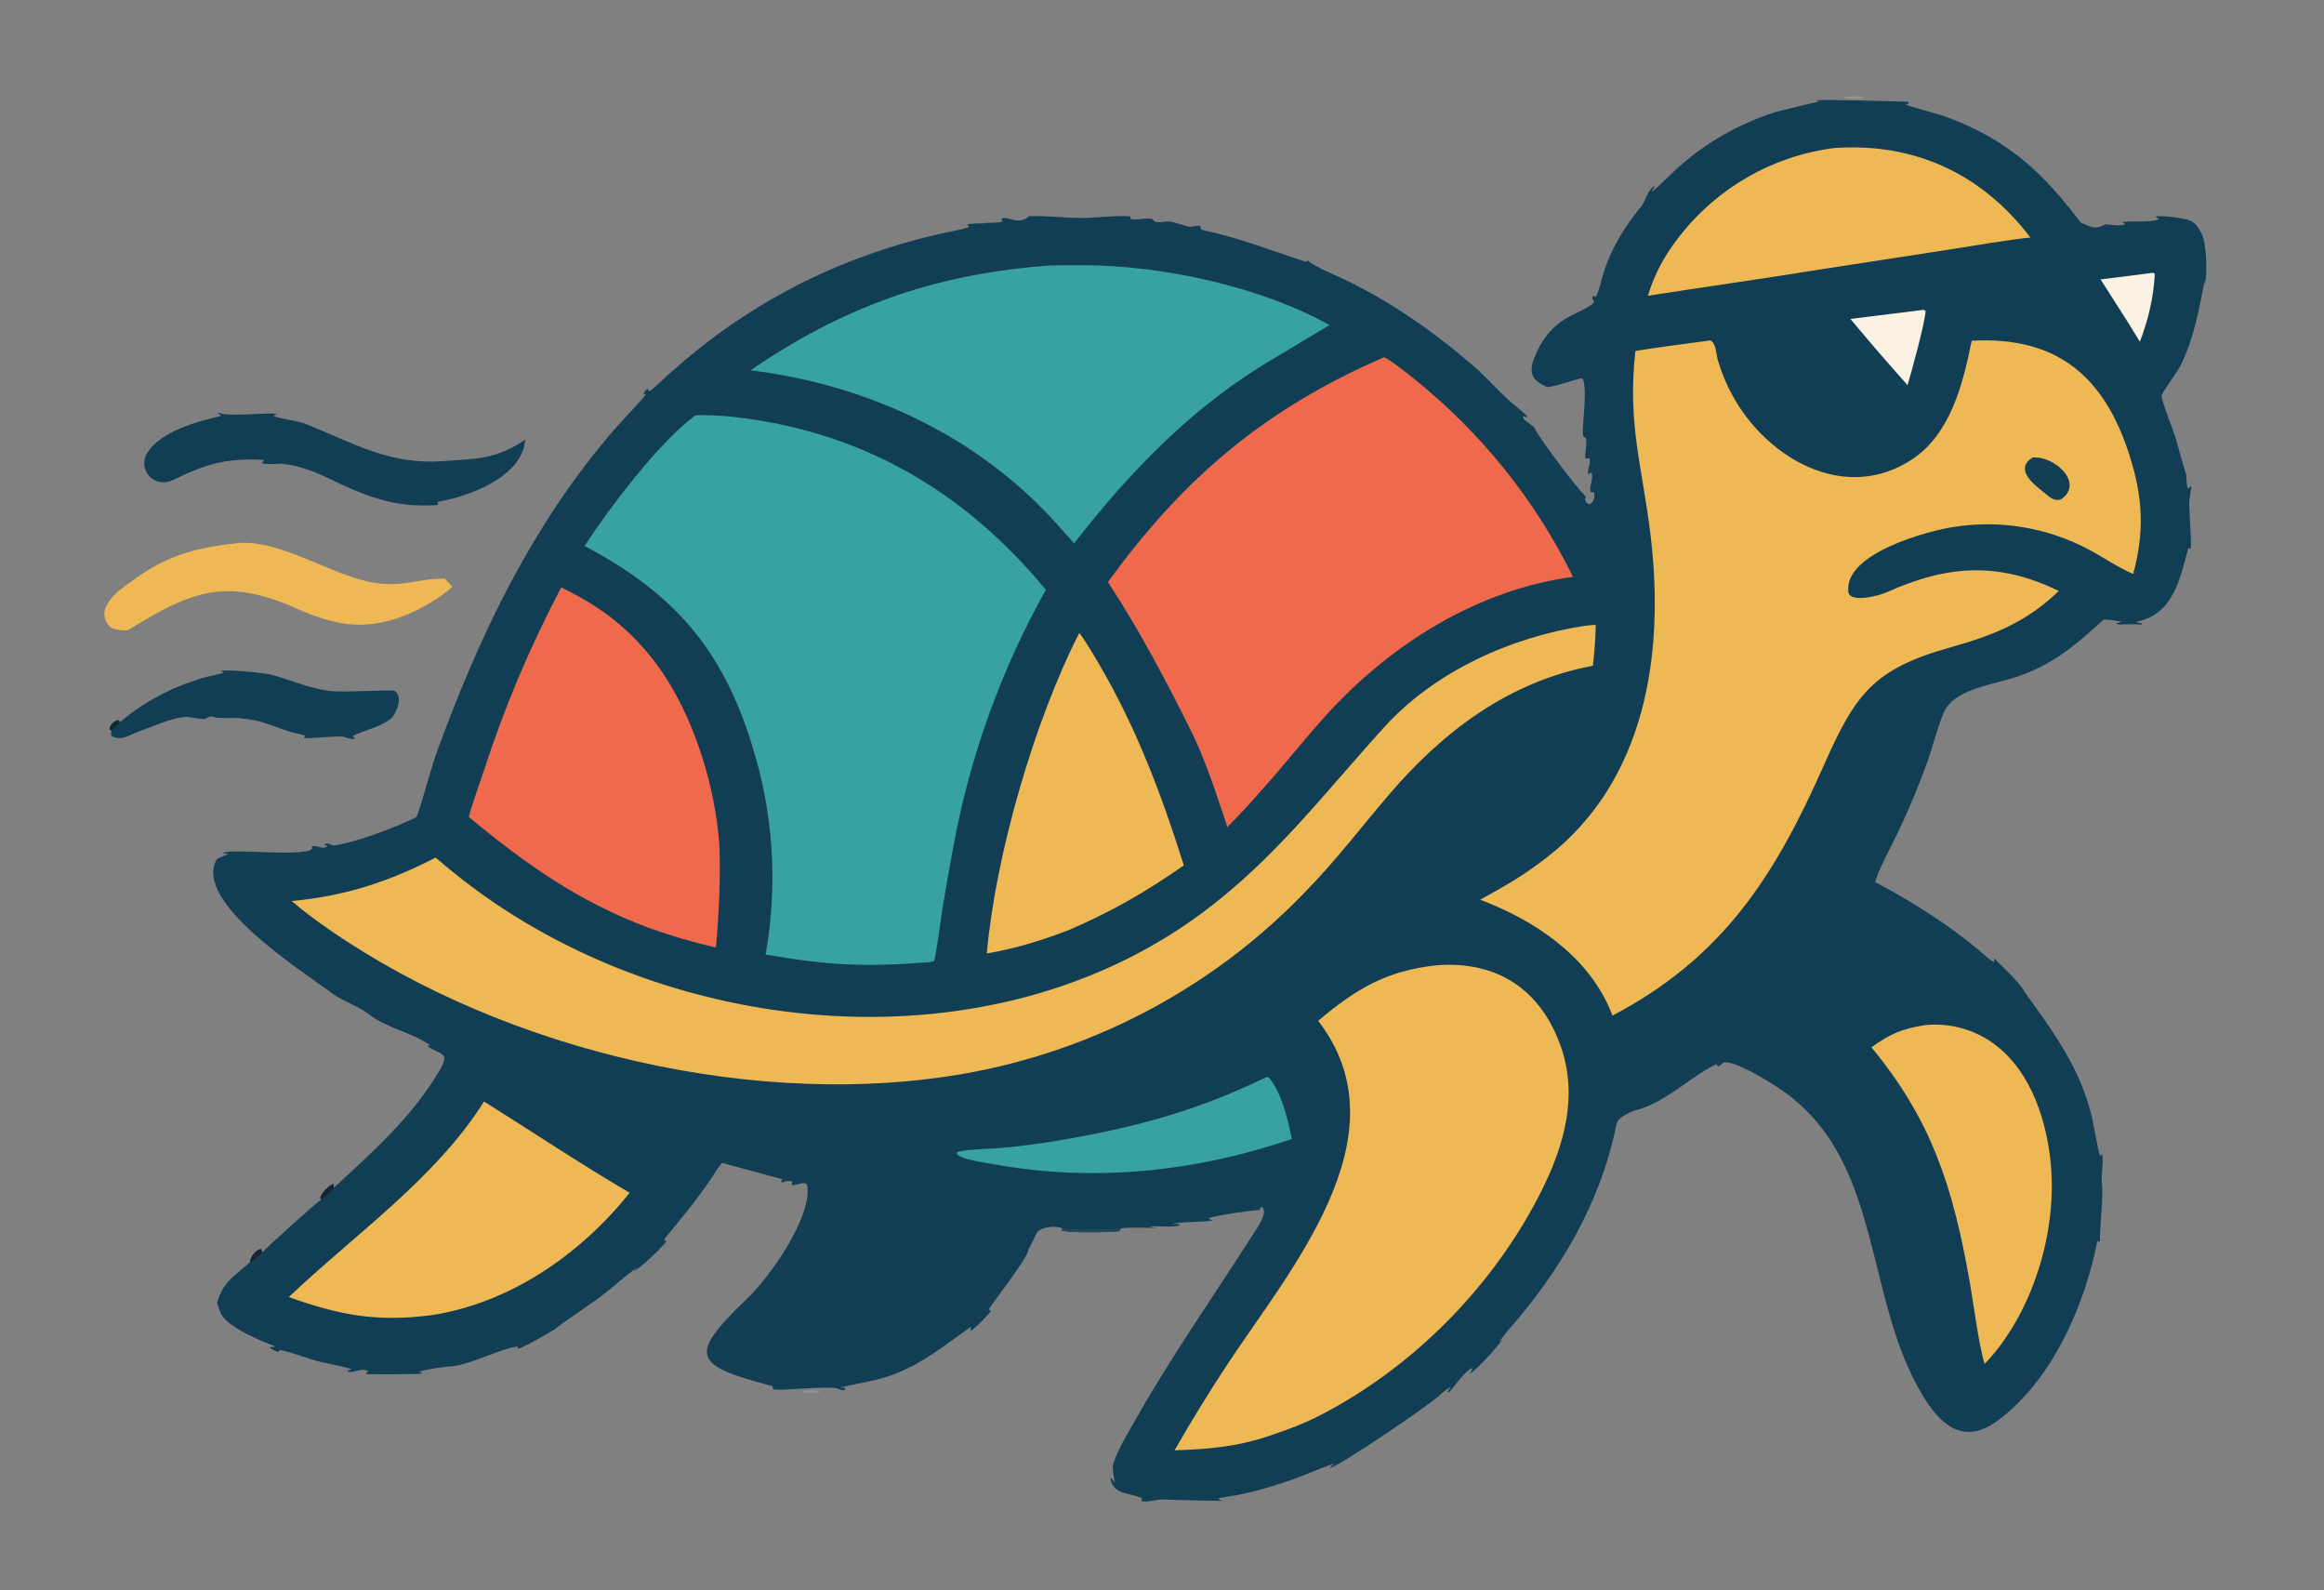   <svg
    xmlns="http://www.w3.org/2000/svg"
    version="1.1"
    xmlns:xlink="http://www.w3.org/1999/xlink"
	fill="none" 
     viewBox="0 0 2048 1401"
  >
    <rect x="0" y="0" width="2048" height="1401" fill="#808080" stroke="none"/>
    <path d="M0 0h2048v1401H0V0z" />
    <path
      fill="#123E55"
      d="M1363.72 341.065c-18.28-7.135-15.9-17.563-8.4-33.145 4.78-9.973 12-18.577 21-25.014 8.14-5.939 27.28-12.592 28.49-17.149l-1.65-2.842.67-2.097 1.3-.141 1.22 1.065c2.04-3.991 4.07-11.433 5.3-16.082 6.41-24.206 19.12-44.985 34.93-64.104 3.51-4.246 5.74-15.552 11.81-17.67l-2.82 5.149c2.14-.995 18.76-17.434 22.11-20.442 24.86-22.492 54.25-39.409 86.19-49.616 4.15-1.316 39.4-9.728 39.29-9.537l-2.89-.916c1.74-1.367 73.4 1 80.96 1.072l.91 1.387c-1.48.908-1.44 1.04-3.14 1.19 13.95 4.668 25.96 6.868 40.63 12.533 51.34 19.819 81.67 48.518 113.95 91.33 9.14 3.587 11.84 6.642 20.79 2.124l1.18-.6c6.27.479 10.65 1.841 16.49.332l.4-.826-2.4-1.191c3.09-1.816 26.55.845 32.53-2.93l-3.01-1.976c3.63-1.826 24.47 1.389 28.78 2.725 5.65 1.756 8.97 6.51 11.6 11.593 4.73 9.175 5.53 36.491 2.96 45.734l-.1-3.646c-5.16 26.184-8.9 48.74-20.56 73.398-3.53 7.456-15.13 22.198-17.37 27.596-1 2.434 10.87 32.041 12.35 37.432 2.63 9.534 6.01 21.469 8.97 31.094 1.27 4.163.05 10.288 2.14 13.851 1.04-1.199 1.3-1.859 2.58-2.369.26 1.79-1.28 9.926-1.57 12.468-.71 6.297 2.51 39.333 1.03 42.582l-1.98-.449c-7.44 27.384-13.06 58.092-45.52 64.803v.559l4.8.896-.62 1.058-1.21-.132c-6.14-.632-17.44.577-21-.385 1.25-1.274 2.77-1.292 4.81-1.844-1.38-.923-15.22-2.587-15.82-2.042-25.22 22.856-44.88 39.984-78.18 50.877-18.69 6.115-49.49 9.937-60.76 27.181-5.92 10.629-11.53 33.511-15.95 45.98-7.48 20.942-16 41.5-25.52 61.6-2.63 5.577-21.58 41.889-20.76 45.744.27.102.54.205.8.307 32.04 17.221 63.76 36.935 91.53 60.554 2.26 1.921 9.96 8.868 12.31 9.473l-.14-3.495c9.01 8.774 19.32 18.536 26.69 28.64l-.91-.525c26.85 37.381 51.67 70.052 61.46 116.179.92 4.329 5.19 28.804 6.33 30.004l1.77-1.33c1.45 7.01-.94 16.67-.31 23.56 1.6 17.3-1.77 36.11-1.66 52.69l-.93.94-1.36-.82c-11.16 56.99-39.67 122.16-87.41 157.91-27.74 20.5-47.54 7.62-63.9-17.88-56.74-88.41-34.5-214.98-132.66-277.001-6.34-4.004-35.42-22.346-45.39-20.41-.28.054-3.5 2.966-3.87 3.309l-1.5-.176-.87-1.742c-22.51 10.806-44.3 33.377-70.18 40.444-5.73 1.565-17.06 6.496-18 12.682-13.76 68.974-49.51 129.304-95.55 181.594-2.64 2.99-5.47 6.78-7.61 10.22l3.08-2.67c-5.66 8.12-21.52 25.3-29.19 30.85l2.17-4.35-.67-1.01c-9.82 7.08-16.82 19.42-20.32 21.73l-.84-1.08c1.15-1.31 2.15-2.32 3.02-3.85-1.98.45-6.71 4.17-8.32 5.86-8.65 9.05-93.45 66.08-98.13 65.24 1.59-2.31 1.59-2.18 4.02-3.7-4.63.89-20.83 7.88-26.42 10.05-11.03 4.25-22.23 8.05-33.58 11.37-8.87 2.67-17.88 4.87-26.99 6.6-3.86.73-12.89 1.68-15.63 2.74 1.65 1.27 1.7 1.44 3.62 2.16-17.54-.39-35.44-.58-53.01-1.3-4.32-.17-14.89 3.25-18.27 1.21l.6-2.16c-10.526-5.58-24.646-2.1-27.912-17.24l.787-.68 3.149 3.97c-.604-3.4-2.563-13.09-1.634-15.95 4.34-13.35 12.074-25.74 18.944-37.92 32.086-56.88 69.756-110.43 104.886-165.43 3.32-5.19 12.75-17.94 7.77-23.27l-2.08.39.09 1.95c-11.68.98-34.48 4.21-45.43 7.23 1.64 1.46 1.64 1.35 3.72 2.16-7.26 1.42-31.53 1.06-35.45 3.14 2.54-.03 5.16-.6 6.67.74-3.11 2.71-21.19.55-27.05 1.42l6.48 1.03c-6.5.43-29.293-.9-32.092 1.02l-.786 1.98c-5.129 1.17-48.815 1.74-51.142-.76l1.383-1.27c-4.862-3.54-21.046-1.81-23.547 4.46-1.225 3.07-7.061 13.59-7.693 16.18-1.866 7.66-33.799 48.47-34.089 50.39l1.856 1.32c-3.071 4.5-12.882 14-17.221 17.39l-.812-.34.448-3.16c-30.868 21.8-52.576 41.02-91.605 48.56-3.457.66-22.248 4.37-23.647 5.24 3.293-.14 2.825-.67 4.649.92l-1.544 1.39c-1.887-.21-2.772-.43-4.434-1.31-6.734-3.56-54.934 2.66-57.85.02l-.449-2.43c-69.65-18.29-75.499-26.36-22.391-77.1 19.793-18.91 57.768-72.12 52.915-100.49-3.928-3.59-8.684 1.4-13.969.23l1.024-2.65c-3.018-1.56-5.759-.53-9.342.53l-.741-1.18 1.278-1.6c-.01-.01-53.537-14.46-53.162-14.46-3.892 4.19-6.636 9.26-9.814 13.98-12.541 18.65-26.906 35.93-41.207 53.24.859 1.53.319.89 1.802 1.77-2.841 5-23.052 23.77-28.537 26.56l2.965-3.4c-11.4 7.84-20.805 17.05-31.756 25.19-13.354 9.92-26.96 18.65-40.404 28.63l1.069-.4c-4.232 2.84-30.924 18.25-34.153 18.07l-.219-1.86c-16.944 2.1-43.467 17.66-62.991 17.82-2.298.02-22.473 3.45-23.569 4.26l2.775 1.6c-1.224.86-46.415 1.05-49.256.55l-.224-1.23 1.936-1.11c-6.963-3.75-12.83 1.81-18.108.3l-.094-.98 3.119-1.21c-2.153-1.15-23.758-5.79-27.586-6.52-6.81-1.32-31.938-10.9-35.751-10.17l-1.334 1.5c-3.522-1.39-4.637-1.7-7.564-4.05 2.046-.47 2.026-.45 4.131-.34l.426-.82c-12.165-4.35-41.498-16.59-47.311-28.55-.995-2.05-2.784-7.29-3.483-9.54 5.659-19.06 14.159-22.25 28.964-35.89.17-4.06 5.298-11.43 10.062-11.44l.618 2.97c6.352-6.39 45.193-41.74 52.087-46.6l-.746-1.36c.37-3.71 7.873-11.8 11.829-12.31-.177 1.26-.209 1.99.188 3.21 34.329-31.74 68.957-62.382 93.035-103.206 10.169-17.242.401-13.376-10.353-21.378 1.268-.963.65-.575 1.822-1.215-18.178-12.183-38.233-14.523-54.974-27.955-6.362-5.105-23.788-11.967-30.581-17.095-25.113-18.961-124.673-81.303-101.978-118.872 3.351-1.411 6.812-2.94 10.21-4.202-1.672-.265-3.289-.533-4.972-.739 4.086-4.946 69.704 3.683 78.407-3.715l.04-2.46c5.375-1.102 8.861 3.245 13.571.134l-2.646-1.723c2.599-1.85 4.782-.294 7.475.928 17.863-1.602 57.444-16.7 73.893-25.195 7.209-20.264 11.652-41.01 19.618-62.412 23.984-64.432 50.931-126.603 86.764-185.325 19.891-33.095 42.578-64.426 67.814-93.651 3.518-4.081 27.347-29.22 27.815-31.099l-2.298-.15c.647-2.367 1.664-2.576 3.865-4.578.385.884.789 1.583 1.335 2.396 4.379-2.797 12.647-11.147 16.959-15.041 8.599-7.668 17.404-15.102 26.405-22.295 41.01-32.725 86.747-59.04 135.65-78.046 28.892-11.08 57.826-19.726 88.174-25.827 2.334-.469 14.433-2.629 14.876-4.382l-1.648-.917.504-.857c4.398-.781 10.237-.718 14.816-.812l-.626-.281c3.405-.115 13.556-.15 16.2-1.145l-.883-2.315c5.561-3.975 13.709 6.661 24.481-2.505 13.975-.622 29.757 1.375 44.075 1.582 13.151.19 32.558-2.6 44.799-1.451l.606 2.305c6.879 1.819 18.779-3.275 20.909 2.356 5.76 1.301 8.53-.539 13.54-.026 4.78.489 12.04 3.693 17.07 4.398 4.17.584 4.57-1.196 9.55-.733 1.16 2.144-.95 3.082 3.74 4.091 30.97 6.655 59.98 18.093 89.92 27.788l.62-1.428 1.06.763c8.44 5.996 20.1 10.601 29.62 15.068 42.06 19.74 80.95 47.003 116.04 77.326 13.44 11.622 25.15 26.072 39.33 37.089 2.29 1.776 6.33 5.321 8.08 7.548l-.56.581-3.45-1.222c.17 5.158 9.64 7.103 11.4 12.488l-.37-.191c7.69 12.56 34.41 48.728 44.44 58.66-.99 3.382-1.09 1.927.39 5.196l2.54 1.615c4.4-1.16 5.43-6.948 4.15-10.706l-2.68.155c-1.8-5.418 2.41-10.264.79-17.116l-1.02-.17-1.74 1.559c-1.78-4.963 2.3-7.663.79-14.105-3.78-1.31-1.27 2.943-3.84-1.188.23-4.698 1.82-13.214.81-16.575-2.23-1.696-2.74-1.444-2.86-4.064-.36-8.342 4.46-42.656-.3-48.541-3.71-.651-22.33 6.862-30.78 7.568z"
    />
    <path
      fill="#27465C"
      d="m987.288 1082.65-.786 1.98c-5.129 1.17-48.815 1.74-51.142-.76l1.383-1.27c15.524.51 35.149.97 50.545.05z"
    />
    <path
      fill="#16252D"
      d="m283.01 1056.84-.746-1.36c.37-3.71 7.873-11.8 11.829-12.31-.177 1.26-.209 1.99.188 3.21-3.542 4.15-6.862 7.2-11.271 10.46zm-62.767 55.07c.17-4.06 5.298-11.43 10.062-11.44l.618 2.97c-1.64 2.14-8.207 7.42-10.68 8.47z"
    />
    <path
      fill="#EEB855"
      d="M1737.54 300.224c74.56-4.179 116.7 30.837 138.96 100.635 11.77 36.919 13.58 67.023 3.35 104.808-13.4-5.651-26.58-14.948-39.69-21.825-36.29-19.115-77.78-25.997-118.3-19.622-21.84 3.218-97.39 23.032-93.01 57.39 1.25 9.764 26.57 3.409 33.05.492 53.87-24.263 98.83-27.552 152.41-1.426-28.64 27.629-58.36 39.346-96.24 49.868-67.24 19.008-83.01 40.86-110.86 103.804-43.41 98.109-89.27 169.447-186.17 220.385-.94-2.405-1.93-4.787-2.98-7.144-20.96-47.031-67.11-77.324-113.66-94.942 23.59-13.028 37.62-20.9 58.74-37.242 87.57-67.748 103.84-179.773 91.45-283.515-7.29-61.091-20.61-97.739-13.4-162.687 20.46-3.4 42.12-6.026 62.75-8.821l3.13-.474c5.32 2.056 5.18 11.881 6.87 17.653 4.28 14.505 10.63 28.314 18.87 40.999 32.35 49.415 96.06 82.842 151.84 46.388 34.27-22.397 45.24-66.84 52.89-104.724z"
    />
    <path
      fill="#123E55"
      d="M1791.09 403.1c19.68-1.795 46.18 23.018 24.86 37.035-6.93 1.587-10.11-2.706-15.44-6.864-9.54-7.445-25.03-20.034-9.42-30.171z"
    />
    <path
      fill="#37A1A3"
      d="M612.771 365.954c8.731-.538 23.812.229 32.518 1.191 113.986 12.594 204.351 65.421 276.377 152.487-39.295 70.126-66.777 146.243-81.342 225.298-3.511 18.429-6.771 36.905-9.782 55.422-1.213 7.525-5.682 42.84-7.506 46.471l-4.267.959c-57.616 4.24-87.597 2.909-144.099-6.79 11.096-62.06 6.83-125.892-12.424-185.924-26.33-84.972-70.144-133.382-147.121-174.06 21.993-33.641 65.078-90.983 97.646-115.054z"
    />
    <path
      fill="#EF6A4C"
      d="M1219.46 314.852c4.29.761 22.41 15.494 27.24 19.39 58.7 47.065 106.32 106.467 139.49 173.995-83.57 11.174-159.36 58.513-215.56 119.69-20.47 22.277-38.71 45.927-58.87 68.247-8.88 10.344-20.6 22.847-30.11 32.421-9.37-27.412-18.44-56.848-31.19-82.78-21.98-44.703-46.78-91.322-74.078-132.989 66.378-91.651 138.318-152.58 243.078-197.974z"
    />
    <path
      fill="#EEB855"
      d="M1396.7 551.35c1.43-.294 7.68-.675 9.5-.829-.1 12.276-1.13 23.847-2.48 36.025-73.54 13.724-131.81 57.524-179.53 113.372-25.67 30.039-46.29 57.511-74.25 86.157-83.61 86.85-193.493 143.747-312.671 161.898-186.14 28.638-409.947-27.781-561.37-139.143-6.872-5.037-12.36-9.519-18.876-15.006 46.7-4.292 85.564-16.908 126.82-38.29 11.222 9.664 22.79 18.918 34.682 27.745 179.52 132.643 454.592 158.403 639.725 21.856 65.14-48.044 108.44-106.08 161.82-164.753 44.43-48.833 111.52-79.206 176.63-89.032zm-130.46 299.052c52.93-3.957 91.34 21.093 109.15 71.415 15.35 43.328 3.27 86.783-16.59 126.613-42.21 84.66-114.75 158.06-199.45 200.49-14.01 6.94-28.82 12.06-43.57 17.03-26.67 8.75-52.92 10.99-80.72 11.81 14.34-25.03 28.4-47.9 44.12-72.03 54.91-84.25 161.29-204.11 82.46-306.385 33.44-28.186 60.27-44.247 104.6-48.943z"
    />
    <path
      fill="#37A1A3"
      d="M918.737 234.428c6.682-.982 28.34-.746 35.403-.747 69.47-.004 156.31 18.582 217.47 52.768-16.77 9.695-33.2 20.024-49.87 29.83-70.22 41.29-125.643 98.729-175.218 162.417l-14.842-16.643c-69.738-77.992-167.247-123.14-270.236-135.822 80.58-55.213 159.523-83.868 257.293-91.803z"
    />
    <path
      fill="#EF6A4C"
      d="M494.563 517.486c31.423 15.341 54.832 31.973 77.502 59.351 35.131 42.425 56.299 106.813 61.328 161.074 2.325 25.09.022 70.86-2.496 96.854-20.054-4.533-39.806-10.309-59.142-17.296-61.781-22.965-108.647-56.424-158.599-97.616 2.386-10.304 9.647-29.7 13.168-40.569 18.642-57.546 40.292-108.297 68.239-161.798z"
    />
    <path
      fill="#EEB855"
      d="M426.512 970.426c42.721 26.758 84.754 54.914 128.345 80.444-43.239 54.21-105.154 97.13-174.619 107.83-47.716 6.21-80.999.12-125.74-15.97 57.514-54.68 129.825-104.79 172.014-172.304zm524.597-412.804c4.018 4.654 14.502 22.454 17.724 27.976 33.017 56.574 54.797 114.61 74.417 176.812-34.27 23.871-62.553 40.103-100.581 56.662-24.343 9.421-47.32 16.581-73.063 20.933 7.65-86.317 41.745-204.607 81.503-282.383zm665.541-427.244c70.35-4.802 129.84 22.586 172.62 78.902-21.57 2.199-47.38 6.83-69.16 10.211l-117.84 18.171c-49.96 8.152-100.11 15.07-150.13 22.921 6.39-20.499 14.99-35.981 28.29-52.904 33.44-42.717 82.4-70.5 136.22-77.301zm78.89 772.903c.35-.047.7-.094 1.04-.14 23.24-2.315 46.44 4.722 64.48 19.555 29.27 23.851 42.29 64.69 46.02 101.114 5.88 57.31-13.09 123.84-49.79 168.51-2.37 2.89-5.81 6.46-8.4 9.3-5.17-16.77-9.92-54.59-13.22-73.06-14.71-82.26-32.93-141.065-86.5-205.827 16.55-11.923 26.26-16.046 46.37-19.452z"
    />
    <path
      fill="#37A1A3"
      d="m1116.3 948.77 2.29.911c11.53 15.082 16.05 35.644 19.88 53.839-84.92 28.81-174.035 38.3-262.721 22.2-7.937-1.44-27.377-3.9-32.371-8.77l.006-1.75c2.9-2.29 31.365-3.21 36.824-3.68 19.871-1.7 39.652-4.32 59.278-7.87 64.704-11.296 117.564-25.973 176.814-54.88z"
    />
    <path
      fill="#FCF2E3"
      d="M1691.65 273.407c3.39-.387 3.11-.949 5.25.495-.33 10.063-12.59 54.255-15.91 65.467l-19.67-22.374c-10.23-11.569-20.64-24.194-30.69-36.005l61.02-7.583zm205.09-32.998c1.46-.1.71-.229 2.17 1.006-1.09 20.886-5.79 40.243-13.18 59.698l-11.06-18.044-23.56-36.883 45.63-5.777z"
    />
    <path
      fill="#123E55"
      d="M191.713 363.366c.313.062.626.124.938.186 9.141 4.32 44.809-.813 51.933 1.301-1.957.605-2.1.365-3.408 1.635 6.536 2.927 20.281 3.739 29.403 7.443 41.959 17.036 73.24 35.839 120.412 32.312 29.977-2.241 45.759-1.429 71.882-18.928-2.418 32.456-48.149 49.597-75.607 54.498l-1.721.529c.576 1.926.738 1.087.046 2.624-38.657 2.697-63.818-7.942-97.825-24.394-9.617-4.652-26.005-10.845-36.606-11.584l-1.307-.083.626-.258c-1.963-.694-16.01 1.334-19.765-.713l1.881-1.896-.996-.869c-31.296-1.789-49.997 3.431-78.114 17.283-18.715 9.22-32.671-9.998-23.454-23.932 12.42-18.776 43.617-27.22 64.558-31.967-.886-1.396-1.688-2.036-2.876-3.187z"
    />
    <path
      fill="#EEB855"
      d="M210.088 478.387c38.948-2.877 82.387 29.348 120.597 35.171 24.845 3.786 37.344-3.886 61.324-3.769 2.077 2.019 4.49 4.911 6.461 7.131-8.841 8.825-27.733 19.768-39.573 24.528-34.927 14.04-60.059 10.607-93.397-3.534-66.878-30.601-96.618-17.001-152.115 16.903-2.538 1.55-14.007-.099-16.407-2.596-14.992-15.596 7.252-32.186 19.14-40.155 30.821-23.183 57.037-29.622 93.97-33.679z"
    />
    <path
      fill="#123E55"
      d="M105.958 636.104c22.341-19.153 48.322-32.048 76.53-39.892 2.579-.717 13.807-2.553 14.581-3.786l-2.375-1.382c5.211-1.495 37.513 1.675 43.682 3.261 17.199 4.423 34.623 12.468 52.56 14.474 10.632 1.494 52.22-1.356 56.941-.117 6.764 5.432 2.803 14.879-.565 20.938-5.777 10.392-32.415 15.064-36.604 19.239l2.011 1.306-.562.886c-2.457.516-6.483-1.039-9.177-1.811-5.094-1.461-32.913 2.197-35.236.82l1.066-1.839c-3.353-1.488-8.791-2.216-12.864-3.443-18.218-5.492-25.957-11.072-45.368-11.712l3.054-.519c-6.502.021-14.54.252-20.677-.027-7.609-.346-5.132-3.223-12.376.971-5.188.401-13.41-2.297-18.08-1.77-13.739 1.551-27.221 8.315-40.186 12.782-9.004 3.103-15.557 9.007-24.21 3.777-.141-2.087-.264-2.415.173-4.513-1.52-1.056-1.053-.547-1.848-2.255 2.025-4.223 3.226-5.27 7.496-7.126l2.035 1.738z"
    />
    <path
      fill="#16252D"
      d="M98.276 643.747c-1.52-1.056-1.053-.547-1.848-2.255 2.025-4.223 3.226-5.27 7.496-7.126l2.035 1.738-7.682 7.643z"
    />
    <path
      fill="#939392"
      d="M1624.19 85.503c5.78-.584 14.47-1.832 19.6.972-6.43.679-13.6 1.633-19.6-.972zM705.736 1225.52c5.242-.6 12.491-1.78 17.105.97-5.687.66-11.928 1.68-17.105-.97z"
    />
    <style>
      @media (prefers-color-scheme: light) {
        :root {
          filter: none;
        }
      }
      @media (prefers-color-scheme: dark) {
        :root {
          filter: none;
        }
      }
    </style>
  </svg>